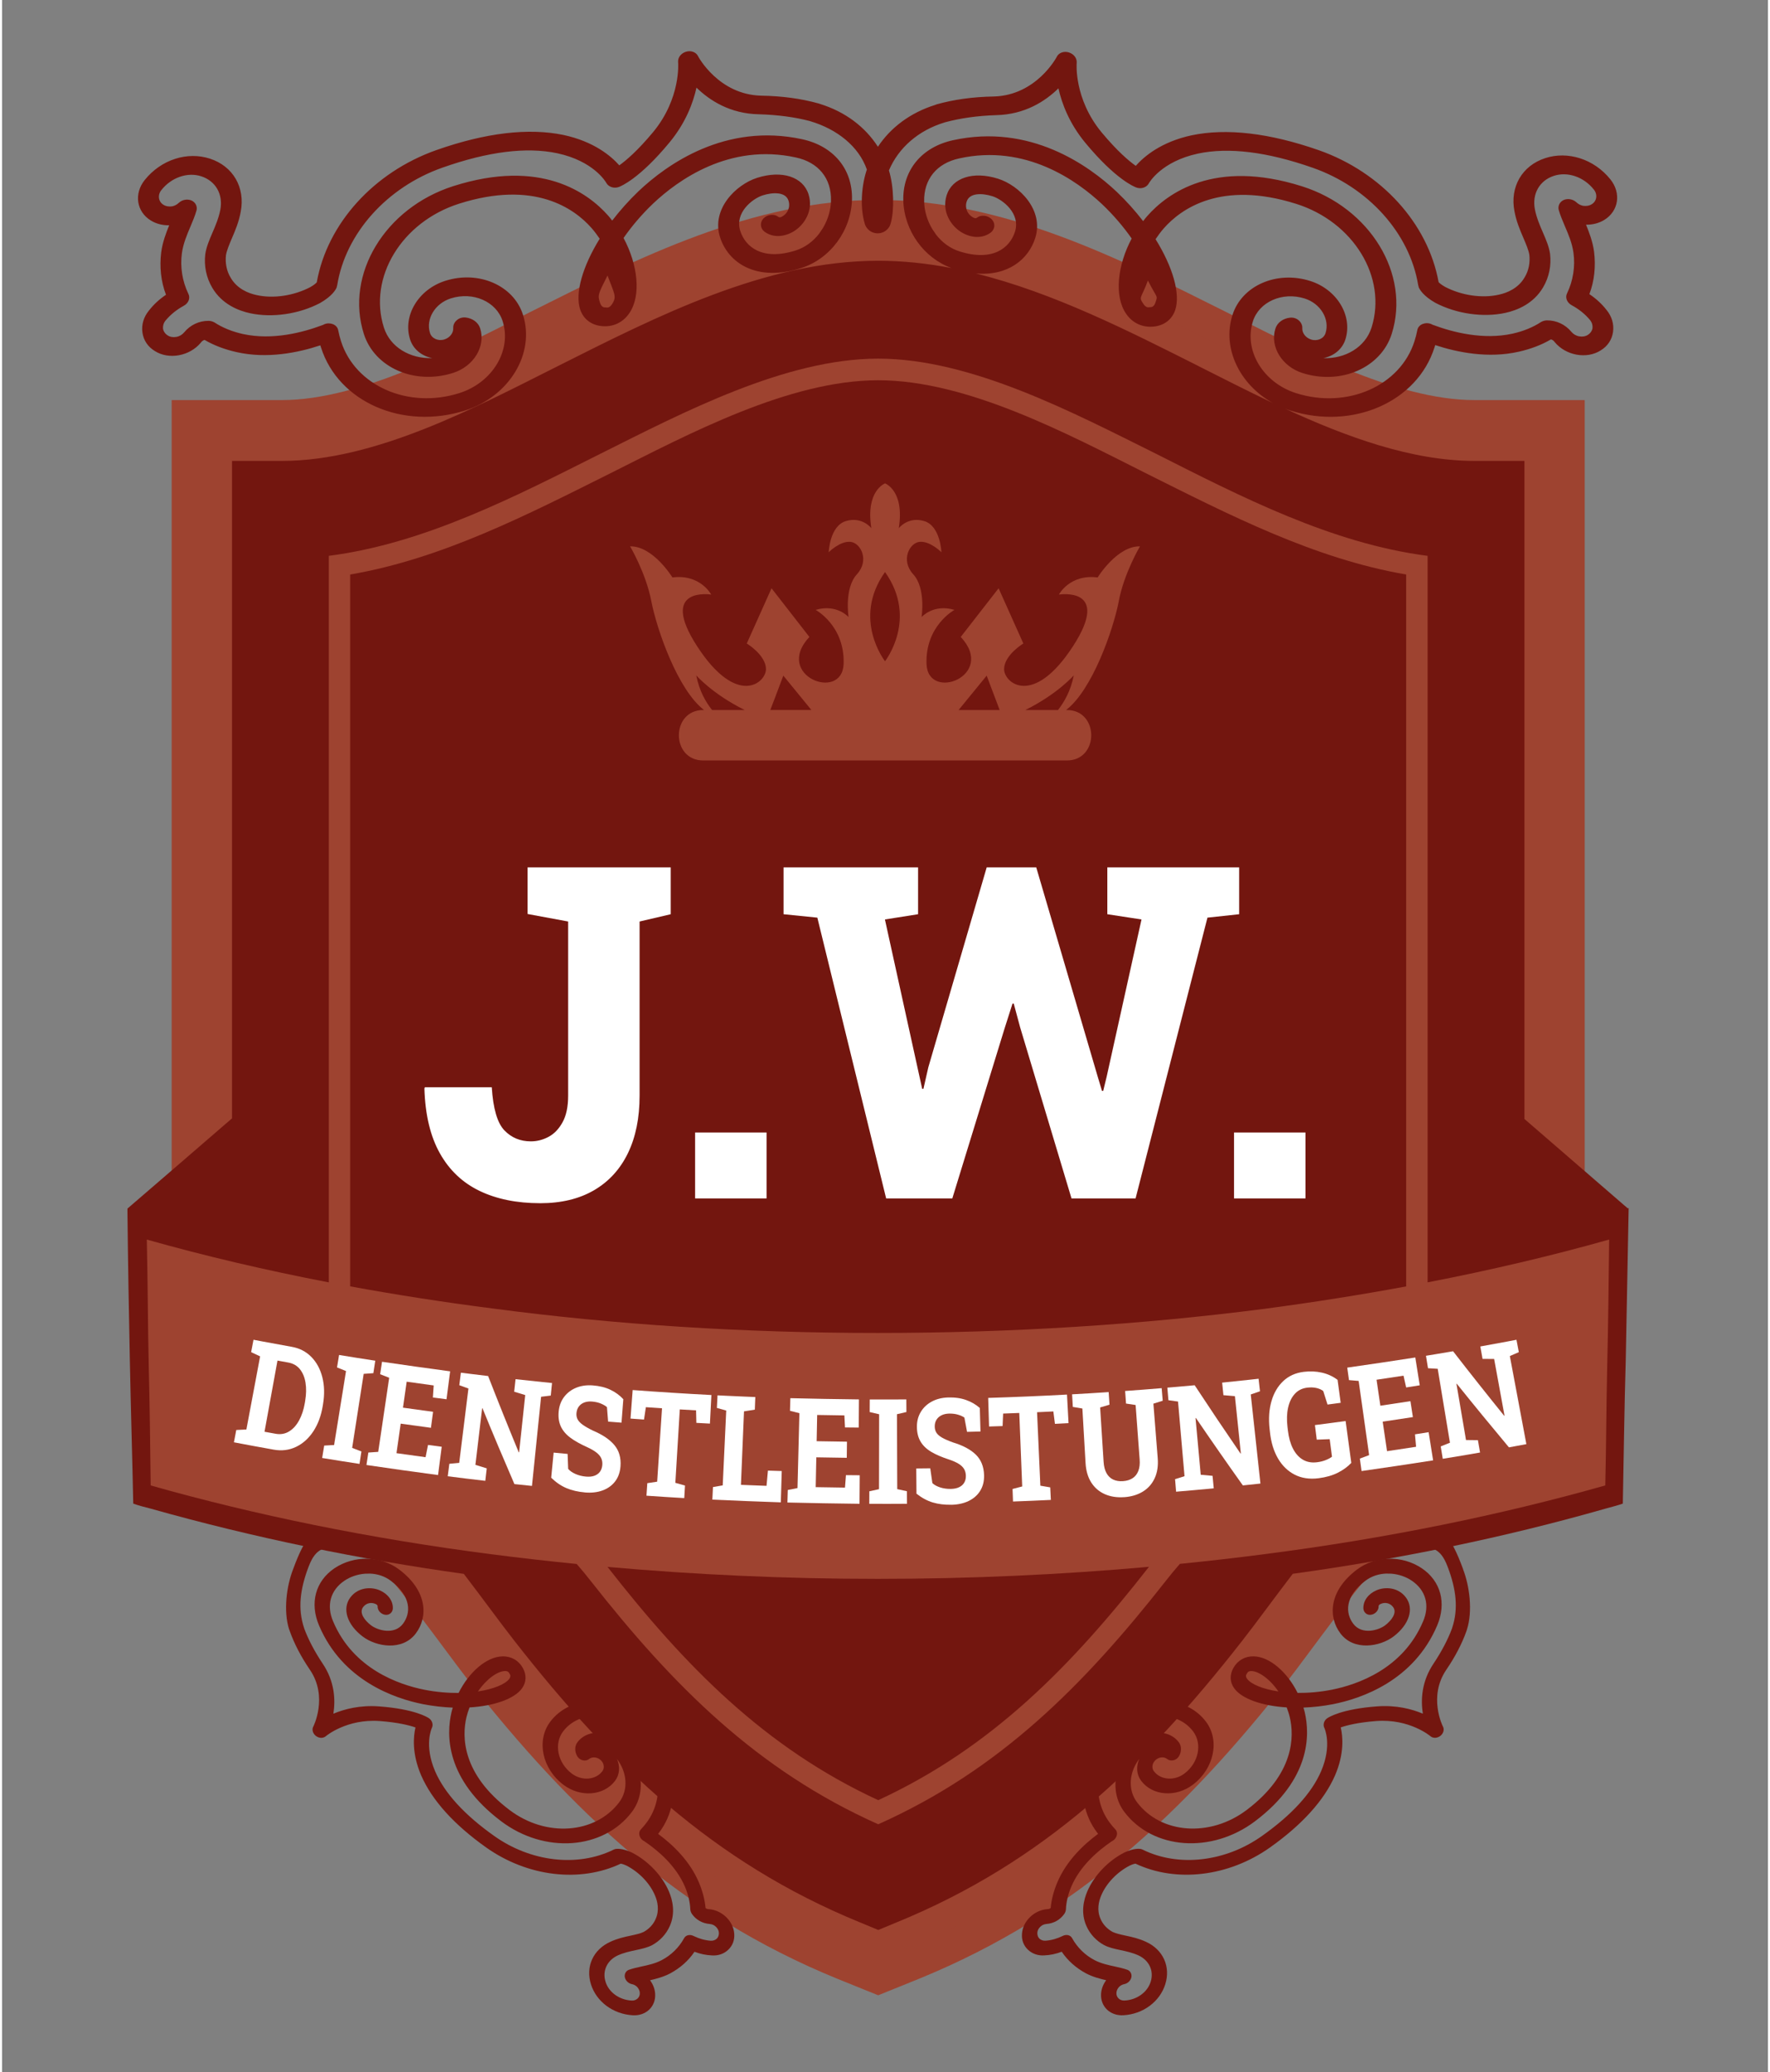 <?xml version="1.0" encoding="UTF-8"?>
<svg xmlns="http://www.w3.org/2000/svg" id="Ebene_3" data-name="Ebene 3" viewBox="0 0 847.18 993.5" width="100" height="117">
  <rect x="0" y="0" width="847.18" height="993.5" fill="#808080" stroke="none"/>
  <defs>
    <style>
      .cls-1 {
        fill: #fff;
      }

      .cls-2 {
        stroke: #9e4330;
        stroke-miterlimit: 10;
        stroke-width: 6px;
      }

      .cls-2, .cls-3, .cls-4 {
        fill: #9e4330;
      }

      .cls-2, .cls-4 {
        fill-rule: evenodd;
      }

      .cls-5 {
        fill: #73160f;
      }
    </style>
  </defs>
  <path class="cls-2" d="m420.32,98.86c59.3,0,113.46,27.35,165.29,53.29,34.32,17.21,81.71,42.68,120.7,42.68h49.96v518.83h-49.96c-3.74,0-7.24.47-10.74,1.89-25.21,9.43-63.5,65.79-80.54,87.72-49.49,62.96-101.09,112-176.03,142.66l-18.68,7.55-18.68-7.55c-74.94-30.65-126.54-79.7-176.03-142.66-17.04-21.93-55.33-78.28-80.54-87.72-3.5-1.41-7-1.89-10.74-1.89h-49.96V194.83h49.96c38.99,0,86.38-25.47,120.7-42.68,51.83-25.94,105.99-53.29,165.29-53.29h0Z"/>
  <path class="cls-4" d="m420.32,111.59c-56.73,0-109.96,26.88-159.69,51.88-36.65,18.16-84.75,43.86-126.3,43.86h-37.59v493.84h37.59c5.14,0,10.04.71,14.94,2.59,29.18,10.85,67,67.2,86.15,91.73,48.09,61.31,97.82,108.94,170.89,138.89l14.01,5.66,14.01-5.66c73.07-29.95,122.8-77.58,170.89-138.89,19.14-24.52,56.96-80.88,86.15-91.73,4.9-1.89,9.81-2.59,14.94-2.59h37.59V207.33h-37.59c-41.56,0-89.88-25.7-126.3-43.86-49.73-24.99-102.96-51.88-159.69-51.88h0Z"/>
  <path class="cls-5" d="m780.32,579.26c-.14.04-.27.08-.41.12-16.28-14.1-32.83-28.39-49.55-42.84V221h-24.05c-29.98,0-61.42-11.5-90.77-25.05.88.34,1.76.66,2.67.94,29.77,9.4,60.74-4.18,69-30.33l.34-1.09c10.81,3.56,25.56,6.48,40.11,3.17,5.66-1.28,10.85-3.22,15.42-5.91.68.19,1.3.59,1.79,1.3,2.64,3.19,6.42,5.27,10.48,6.02,4.15.75,8.26.07,11.55-2.01,3.37-2.03,5.46-5.2,5.96-8.91.53-3.69-.6-7.46-3.11-10.49-2.32-2.99-5.08-5.49-8.24-7.6,2.45-6.46,3.1-13.42,2.25-20.35-.65-4.86-2.36-9.29-3.86-12.95,3.14.05,6.21-.71,8.78-2.3,6.9-4.24,8.19-12.89,2.89-19.46-3.87-4.8-8.95-8.31-14.62-10.1-5.54-1.75-11.29-1.78-16.58-.07-11.21,3.62-17.05,13.9-14.81,25.45.88,4.88,2.69,9.11,4.29,12.81,1.33,3.13,2.47,5.81,2.85,8.05.43,3.71-.25,7.63-2.28,10.91-3.04,5.25-8.41,7.43-12.36,8.27-8.09,1.84-17.94.34-25.78-3.75-1.88-1.08-2.74-1.85-3.11-2.28-5.05-28.05-27.45-52.74-57.56-63.28-23.67-8.26-44.2-10.61-60.93-7.11-14.69,3.17-22.9,10.23-26.79,14.64-3.24-2.29-8.79-6.94-16.36-16.02-13.37-16.14-12.02-33.23-11.97-33.37.17-2.22-1.36-4.23-3.76-4.99-2.41-.76-4.91.19-5.82,2.12-.06.19-9.8,18.49-30.25,19.01-10.05.17-19.29,1.49-27.34,3.76-.33.1-.62.22-.84.31-11.77,3.71-21.23,10.77-27.36,20.03-6.1-9.51-15.63-16.74-27.64-20.49-.28-.1-.67-.22-1-.32-8.06-2.24-17.31-3.54-27.35-3.69-20.45-.47-30.24-18.75-30.3-18.94-.92-1.93-3.42-2.87-5.83-2.11-2.39.76-3.92,2.78-3.74,5,.05.14,1.44,17.22-11.89,33.4-7.55,9.09-13.09,13.75-16.32,16.06-3.9-4.41-12.13-11.44-26.83-14.58-16.73-3.46-37.26-1.06-60.91,7.26-30.09,10.61-52.43,35.35-57.4,63.42-.37.43-1.23,1.21-3.1,2.29-7.83,4.11-17.68,5.63-25.77,3.81-3.95-.84-9.33-3-12.38-8.24-2.04-3.28-2.72-7.19-2.31-10.9.38-2.24,1.51-4.93,2.83-8.06,1.6-3.7,3.4-7.94,4.26-12.82,2.21-11.56-3.66-21.83-14.87-25.42-5.3-1.7-11.04-1.66-16.58.11-5.67,1.81-10.74,5.34-14.6,10.14-5.28,6.58-3.98,15.23,2.94,19.45,2.57,1.58,5.64,2.34,8.78,2.28-1.49,3.67-3.19,8.1-3.83,12.96-.84,6.93-.17,13.89,2.3,20.35-3.15,2.12-5.9,4.63-8.22,7.62-2.5,3.03-3.62,6.81-3.08,10.49.51,3.71,2.61,6.87,5.99,8.9,3.3,2.08,7.41,2.74,11.56,1.98,4.06-.76,7.84-2.85,10.47-6.04.49-.71,1.11-1.12,1.79-1.3,4.58,2.68,9.77,4.6,15.43,5.87,14.56,3.27,29.3.31,40.1-3.27l.35,1.09c8.32,26.13,39.33,39.63,69.07,30.16,21.24-6.77,33.71-27.32,27.79-45.92-4.49-14.09-21.24-21.37-37.3-16.25-12.91,4.11-20.46,16.76-16.85,28.08,1.5,4.7,5.56,7.96,10.6,8.96-10.54.4-20.16-5.21-23.16-14.63-7.64-24,8.51-50.62,35.99-59.38,36.16-11.52,55.38,2.29,63.61,11.63,1.47,1.67,2.73,3.4,3.92,5.14-8.15,13.19-12,26.19-9.32,34.05,1.58,4.53,5.24,7.29,10.19,7.84,5.48.58,10.36-1.71,13.39-6.25,5.68-8.34,4.12-23.08-2.81-35.99,3.78-5.45,8.58-11.17,14.16-16.49,11.9-11.24,36.63-29.14,68.53-22.11,10.78,2.3,17.06,9.99,16.83,20.66-.06,4.29-1.39,8.98-3.85,13.14l-1.87,2.76c-2.79,3.6-6.56,6.53-11.23,8.02-15.81,5.03-24.09-1.54-26.6-9.42-2.75-8.64,5.82-15.41,10.77-16.99,4.84-1.54,11.01-1.79,12.39,2.53,1.06,3.33-.64,6.16-2.72,7.4-.52.36-1.51.87-2.12.38-1.93-1.52-5.19-1.28-7.14.73-1.83,1.85-1.61,4.68.32,6.25,3.83,2.98,9.34,2.9,14.2-.06,5.12-3.11,9.53-10.05,7.07-17.76-2.67-8.39-12.78-11.67-24.67-7.88-10.18,3.24-22.07,15.02-17.78,28.48,3.92,12.3,17.49,21.61,38.97,14.77,13.93-4.44,23.92-17.95,24.33-32.93.31-14.55-8.88-25.57-23.89-28.83-36.92-8.02-65.06,12.16-78.58,24.99-4.62,4.42-8.81,9.14-12.57,14.02-.54-.77-1.26-1.58-1.93-2.38-9.75-11.01-32.34-27.51-74.29-14.15-32.74,10.43-52.03,42.26-42.92,70.88,5.16,16.19,24.34,24.57,42.8,18.69,9.9-3.15,15.75-12.73,13-21.37-.92-2.9-3.71-4.86-7.06-5.22-1.57-.14-3.08.34-4.16,1.33-1.17.99-1.77,2.39-1.7,3.7.15,2.35-1.59,4.66-4.2,5.49-2.97.95-6.1-.41-6.94-3.05-2.13-6.68,2.36-14.19,9.96-16.61,10.71-3.41,21.9,1.52,24.89,10.93,4.43,13.91-4.83,29.4-20.73,34.46-24.41,7.78-49.97-3.36-56.81-24.85-.54-1.68-1-3.45-1.36-5.28-.22-1.25-1.11-2.34-2.49-2.89-1.3-.52-2.83-.55-4.21.04-.28.18-.54.29-.81.38-9.72,3.65-24.1,7.33-38.08,4.31-5.16-1.13-9.89-3.03-13.77-5.58-.89-.48-1.76-.73-2.78-.76-4.63-.04-8.84,2-11.76,5.53-.95,1.12-2.21,1.9-3.75,2.17-1.54.28-3,.04-4.13-.7-1.21-.76-2.05-1.95-2.25-3.24-.13-1.31.22-2.66,1.16-3.85,2.41-2.9,5.33-5.24,8.67-7.07,2.36-1.2,3.42-3.76,2.29-5.86-2.86-5.94-3.98-12.83-3.07-19.42.61-4.57,2.46-8.91,4.07-12.69,1.15-2.72,2.24-5.3,2.95-7.85.47-1.89-.5-3.89-2.46-4.74-1.95-.82-4.39-.38-6.01,1.11-.87.83-1.89,1.4-3.15,1.7-1.49.23-3.04.03-4.24-.73-2.43-1.46-2.92-4.63-1.06-6.99,4.79-6.15,12.66-8.83,19.21-6.66,6.87,2.21,10.55,8.64,9.12,16.05-.77,3.93-2.3,7.59-3.8,11.03-1.53,3.55-2.94,6.88-3.42,10.3-.66,5.52.48,11.21,3.37,16.07,4.65,7.86,12.48,10.98,18.21,12.21,10.53,2.26,23.34.42,33.46-4.89,5.78-3.3,7.55-6.36,8.02-7.56.02-.29.14-.67.23-.96,4-24.91,23.86-47.09,50.62-56.46,21.73-7.65,40.16-9.98,54.92-6.86,17.53,3.74,23.35,13.8,23.56,14.21,1.09,1.98,3.72,2.84,6.08,1.95.92-.36,9.83-3.88,24.31-21.42,7.66-9.28,11.23-18.78,12.88-26.19,6.26,6.08,16.06,12.53,30.02,12.77,8.95.26,17.21,1.36,24.38,3.25.05.05.32.09.42.14,12.54,3.77,23.01,11.91,26.92,23.11-.08.23-.17.46-.24.69-2.57,8.15-2.95,18.12-.78,25.21.03.12.07.25.11.37.04.12.07.25.11.37.04.11.1.23.18.34,1.04,2.13,3.25,3.6,5.81,3.6,2.69,0,4.99-1.62,5.96-3.92,0,0,0,0,0,0,0,0,0-.02,0-.02.13-.32.23-.64.31-.98,1.72-5.97,1.57-17.3-.88-25.25,4.62-10.92,14.22-19.21,26.68-22.99.11-.04.27-.09.43-.13,7.16-1.91,15.27-3.08,24.22-3.37,13.96-.28,23.74-6.75,29.99-12.85,1.66,7.41,5.26,16.9,12.94,26.16,14.52,17.51,23.44,21.01,24.36,21.36,2.36.89,4.99.02,6.07-1.97.21-.4,6-10.48,23.52-14.26,14.75-3.15,33.18-.87,54.94,6.73,26.78,9.31,46.7,31.44,50.76,56.34.09.29.21.67.24.96.47,1.19,2.25,4.25,8.04,7.54,10.14,5.28,22.95,7.09,33.47,4.81,5.72-1.24,13.55-4.38,18.18-12.26,2.88-4.87,4-10.55,3.33-16.07-.49-3.42-1.91-6.75-3.45-10.29-1.5-3.44-3.05-7.1-3.82-11.02-1.45-7.4,2.22-13.85,9.08-16.07,6.55-2.19,14.43.48,19.23,6.61,1.87,2.36,1.39,5.52-1.04,6.99-1.2.77-2.75.98-4.24.74-1.26-.29-2.29-.86-3.15-1.69-1.63-1.49-4.07-1.92-6.02-1.1-1.95.86-2.92,2.86-2.44,4.75.72,2.55,1.81,5.12,2.97,7.84,1.62,3.77,3.49,8.11,4.1,12.68.93,6.58-.17,13.48-3.02,19.42-1.13,2.1-.05,4.66,2.31,5.86,3.35,1.82,6.28,4.15,8.69,7.05.94,1.19,1.3,2.53,1.17,3.84-.19,1.29-1.02,2.49-2.24,3.25-1.13.74-2.59.98-4.13.71-1.54-.26-2.81-1.04-3.76-2.16-2.93-3.52-7.15-5.55-11.77-5.5-1.03.04-1.9.28-2.78.77-3.88,2.56-8.6,4.47-13.76,5.61-13.98,3.05-28.37-.59-38.09-4.22-.27-.09-.53-.2-.81-.38-1.38-.59-2.92-.55-4.21-.03-1.39.55-2.27,1.65-2.49,2.89-.35,1.83-.82,3.6-1.35,5.28-6.79,21.51-32.32,32.71-56.75,25-15.91-5.02-25.21-20.49-20.81-34.41,2.97-9.41,14.15-14.37,24.87-10.99,7.61,2.4,12.11,9.9,10,16.59-.84,2.65-3.96,4.01-6.93,3.07-2.62-.83-4.36-3.13-4.22-5.48.07-1.31-.54-2.7-1.7-3.69-1.08-.99-2.59-1.46-4.16-1.31-3.35.36-6.13,2.33-7.04,5.23-2.73,8.65,3.14,18.21,13.05,21.34,18.47,5.83,37.63-2.6,42.75-18.8,9.04-28.64-10.32-60.42-43.09-70.77-41.98-13.26-64.53,3.3-74.25,14.33-.66.8-1.38,1.61-1.92,2.38-3.77-4.87-7.97-9.58-12.6-13.99-13.55-12.8-41.74-32.91-78.64-24.8-15,3.3-24.16,14.35-23.82,28.89.43,14.52,9.88,27.61,23.16,32.41-11.6-2.23-23.33-3.51-35.16-3.51-54.16,0-106.22,26.65-153.62,50.46-39.45,19.81-87.55,45.51-132.37,45.51h-24.05v315.23c-16.83,14.54-33.46,28.92-49.96,43.09l-.21.17c0,.51,0,1.08,0,1.68.24,24.32.69,47.97,1.15,71.17.47,23.34,1.17,46.22,1.63,68.62,2.57.94,5.37,1.65,8.17,2.36,49.97,14.08,100.46,24.37,150.43,31.34,9.18,11.99,17.49,23.47,24.43,32.33,46.46,59.42,95.02,105.87,165.29,134.64l9.1,3.77,9.1-3.77c70.27-28.77,118.83-75.22,165.29-134.64,6.95-8.87,15.27-20.37,24.46-32.37,49.99-6.92,100.33-17.05,150.17-31.29,2.57-.71,5.37-1.41,8.17-2.36.47-22.4.7-45.27,1.4-68.62.46-23.65.93-47.76,1.39-72.56,0-.02,0-.04.01-.06,0,0,0,0,0,0,0-.16,0-.31,0-.46ZM290.46,132.09c3.38,9.09,4.64,10.12,2.04,13.96-.53.72-1.06,1.17-1.63,1.35-.41.13-.87.07-1.39,0-.93.06-1.89-.28-2.55-2.04-1.28-3.89-1.04-4.17,3.54-13.27Zm259.26,2.42c4.6,9.09,4.83,6.82,3.55,10.72-.65,1.76-1.61,2.1-2.54,2.04-.52.08-.98.14-1.39.01-.58-.18-1.11-.63-1.64-1.35-2.61-3.84-1.34-2.33,2.02-11.42Zm24.22,40.99c-33.55-16.86-69.45-35.13-106.78-44.37,15.46,1.32,25.29-6.82,28.51-17,4.25-13.47-7.66-25.22-17.85-28.44-11.91-3.76-22-.46-24.66,7.94-2.44,7.72,1.99,14.65,7.11,17.74,4.88,2.95,10.38,3.02,14.2.02,1.92-1.58,2.14-4.41.3-6.25-1.96-2.01-5.21-2.24-7.14-.71-.61.48-1.6-.02-2.12-.38-2.08-1.23-3.79-4.06-2.74-7.39,1.36-4.32,7.54-4.09,12.38-2.56,4.96,1.57,13.54,8.32,10.81,16.96-2.49,7.89-10.76,14.48-26.58,9.49-4.68-1.48-8.45-4.4-11.25-7.99l-1.87-2.76c-2.48-4.15-3.82-8.84-3.89-13.13-.25-10.67,6.01-18.37,16.78-20.7,31.88-7.11,56.65,10.72,68.58,21.94,5.59,5.3,10.41,11.02,14.2,16.46-6.9,12.93-8.42,27.67-2.72,36,3.04,4.53,7.93,6.81,13.41,6.21,4.95-.56,8.6-3.33,10.17-7.86,2.66-7.87-1.22-20.86-9.4-34.03,1.18-1.74,2.44-3.48,3.9-5.15,8.21-9.35,27.4-23.21,63.58-11.79,27.51,8.68,43.72,35.27,36.14,59.29-2.98,9.42-12.58,15.06-23.13,14.69,5.04-1.01,9.09-4.28,10.58-8.98,3.58-11.33-4-23.96-16.92-28.04-16.07-5.07-32.8,2.24-37.26,16.35-5.03,15.94,3.43,33.27,19.31,42.14-12.42-5.89-24.41-12.03-35.69-17.7Z"/>
  <path class="cls-4" d="m683.9,614.88v-348.36c-45.99-5.89-89.88-28.53-130.5-49.05-39.45-19.57-88.48-45.51-133.07-45.51s-93.85,25.94-133.07,45.51c-40.86,20.51-84.51,43.15-130.5,49.05v348.37c-30.36-5.84-59.57-12.69-87.31-20.53.47,20.51.47,40.56.93,60.6.47,19.34.7,38.44.93,57.3,49.96,14.15,105.06,25.47,163.66,33.01,13.36,1.73,26.95,3.27,40.71,4.64,2.26,2.58,4.49,5.26,6.69,8.09,39.45,50.22,79.84,90.78,137.97,116.72,58.13-25.94,98.52-66.5,137.98-116.72,2.21-2.84,4.46-5.54,6.73-8.14,13.58-1.36,26.99-2.89,40.2-4.6,58.83-7.55,113.93-18.86,163.89-33.01.47-18.86.47-37.96.93-57.3.47-19.81.7-40.09.93-60.6-27.67,7.82-56.81,14.66-87.08,20.53ZM167.02,275.47c44.12-7.55,85.21-28.77,124.9-48.57,37.59-18.86,85.68-44.57,128.4-44.57s90.82,25.7,128.4,44.57c39.69,19.81,80.78,41.03,124.9,48.57v341.35c-22.18,4.1-44.93,7.7-68.17,10.77-58.6,7.55-120.93,11.55-185.37,11.55s-126.54-4.01-185.13-11.79c-23.16-2.97-45.83-6.5-67.94-10.55v-341.34Zm383.11,475.92c-36.89,47.16-75.17,86.54-129.8,111.77-54.63-25.23-92.92-64.61-129.8-111.77-.02-.03-.04-.05-.07-.08,41.81,3.72,85.22,5.74,129.64,5.74s88.24-2.03,130.14-5.78c-.03.04-.07.08-.1.13Z"/>
  <g>
    <path class="cls-1" d="m111.24,691.57c.45-2.36.68-3.55,1.13-5.91,1.94-.09,2.91-.14,4.85-.24,2.2-11.69,4.39-23.38,6.59-35.07-1.73-.8-2.59-1.2-4.31-2.01.45-2.38.68-3.57,1.13-5.94,1.8.34,2.71.52,4.51.85,5.54,1.04,8.32,1.55,13.87,2.54,3.74.67,6.86,2.28,9.37,4.84,2.51,2.56,4.27,5.8,5.27,9.72,1,3.92,1.12,8.24.33,12.97-.06.37-.09.55-.15.92-.78,4.68-2.28,8.71-4.51,12.09s-5,5.86-8.28,7.43c-3.28,1.57-6.86,2.02-10.72,1.33-7.63-1.36-11.45-2.07-19.07-3.52Zm14.69-5.06c2.11.39,3.17.58,5.29.96,2.38.43,4.53.07,6.43-1.08,1.9-1.14,3.51-2.89,4.81-5.25,1.31-2.36,2.23-5.14,2.78-8.35.07-.38.1-.57.16-.95.56-3.25.62-6.2.19-8.84-.43-2.64-1.34-4.81-2.71-6.51-1.38-1.69-3.23-2.75-5.56-3.17-2.07-.37-3.11-.56-5.18-.94-2.07,11.37-4.15,22.75-6.22,34.12Z"/>
    <path class="cls-1" d="m153.57,699.08c.39-2.37.58-3.56.97-5.94,1.9-.11,2.85-.16,4.76-.27,1.91-11.82,3.81-23.64,5.72-35.46-1.73-.7-2.6-1.05-4.32-1.75.39-2.39.59-3.58.98-5.97,6.94,1.14,10.42,1.69,17.37,2.75-.37,2.39-.55,3.59-.91,5.98-1.86.13-2.79.2-4.65.33-1.84,11.83-3.69,23.66-5.53,35.49,1.77.69,2.66,1.04,4.44,1.73-.36,2.38-.55,3.57-.91,5.95-7.17-1.1-10.75-1.66-17.91-2.84Z"/>
    <path class="cls-1" d="m174.82,702.43c.36-2.38.54-3.57.9-5.95,1.9-.13,2.85-.2,4.75-.33,1.75-11.84,3.51-23.69,5.26-35.53-1.74-.67-2.61-1.01-4.34-1.69.36-2.39.54-3.59.9-5.98,10.89,1.6,21.77,3.13,32.68,4.59-.7,5.36-1.05,8.04-1.74,13.4-2.62-.34-3.92-.51-6.54-.86.16-2.31.23-3.46.39-5.77-5.19-.7-7.78-1.06-12.96-1.8-.71,4.98-1.07,7.47-1.78,12.45,5.77.82,8.66,1.22,14.44,1.99-.41,3.07-.61,4.6-1.02,7.67-5.81-.78-8.71-1.18-14.51-2-.81,5.66-1.21,8.49-2.02,14.16,5.58.8,8.37,1.18,13.95,1.93.47-2.35.71-3.53,1.18-5.88,2.63.35,3.94.52,6.57.87-.7,5.43-1.06,8.14-1.76,13.57-11.46-1.53-22.9-3.13-34.34-4.82Z"/>
    <path class="cls-1" d="m213.82,707.84c.3-2.39.45-3.58.76-5.97,1.9-.18,2.84-.26,4.74-.44,1.47-11.88,2.95-23.77,4.42-35.65-1.75-.63-2.63-.95-4.38-1.59.3-2.4.46-3.6.76-6,1.8.23,2.69.34,4.49.56,3.43.43,5.14.63,8.58,1.04,4.77,12.25,9.67,24.45,14.69,36.59.07,0,.11,0,.18-.01,1.17-10.98,1.76-16.47,2.93-27.45-2.12-.64-3.18-.96-5.3-1.61.27-2.41.4-3.61.66-6.01,5.18.57,7.78.85,12.97,1.38,1.81.18,2.72.28,4.53.46-.24,2.41-.36,3.61-.6,6.02-1.86.23-2.79.34-4.65.57-1.46,14.25-2.91,28.5-4.37,42.75-3.37-.34-5.06-.52-8.43-.88-5.22-12.06-10.33-24.16-15.3-36.33-.07,0-.11,0-.18.01-1.29,10.84-1.94,16.26-3.23,27.1,2.18.67,3.27,1.01,5.44,1.68-.28,2.39-.42,3.59-.69,5.98-7.21-.83-10.81-1.27-18.01-2.19Z"/>
    <path class="cls-1" d="m279.48,715.58c-3.22-.28-6.11-.95-8.66-2.02-2.56-1.06-5.02-2.73-7.37-5.01.47-4.82.7-7.23,1.17-12.04,2.68.26,4.02.39,6.7.63.1,2.87.16,4.3.27,7.17.81.95,1.98,1.76,3.5,2.44,1.52.68,3.21,1.1,5.06,1.26,1.57.14,2.92,0,4.05-.41,1.13-.41,2.01-1.06,2.65-1.93.64-.88,1.01-1.95,1.12-3.2.1-1.19-.07-2.26-.5-3.23-.43-.97-1.19-1.88-2.28-2.74-1.09-.86-2.6-1.75-4.5-2.61-3.27-1.48-6.01-2.99-8.12-4.58-2.1-1.59-3.62-3.4-4.54-5.43-.92-2.03-1.25-4.41-.99-7.12.26-2.69,1.13-5.01,2.6-6.95,1.47-1.94,3.38-3.4,5.74-4.38,2.36-.98,5.01-1.36,7.95-1.15,3.25.24,6.1.94,8.53,2.1,2.43,1.16,4.49,2.67,6.19,4.53-.35,4.5-.52,6.74-.87,11.24-2.57-.2-3.86-.3-6.43-.51-.22-2.78-.33-4.17-.55-6.94-.7-.61-1.65-1.17-2.87-1.69-1.22-.52-2.63-.84-4.22-.98-1.36-.12-2.58.02-3.67.4-1.08.39-1.97,1.01-2.65,1.87-.69.86-1.09,1.94-1.21,3.24-.1,1.12.07,2.12.53,3,.45.88,1.27,1.75,2.44,2.6,1.18.85,2.83,1.8,4.95,2.83,4.6,1.94,8.02,4.25,10.28,6.95,2.25,2.71,3.23,6.1,2.92,10.19-.22,2.83-1.07,5.23-2.57,7.2-1.5,1.96-3.5,3.41-6,4.33-2.51.92-5.38,1.25-8.62.96Z"/>
    <path class="cls-1" d="m309.15,717.16c.17-2.4.25-3.6.41-6,1.89-.28,2.84-.43,4.73-.71.77-11.73,1.55-23.46,2.32-35.19-3.1-.2-4.65-.31-7.74-.53-.36,2.37-.53,3.56-.89,5.93-2.59-.18-3.89-.28-6.48-.47.41-5.47.62-8.21,1.03-13.68,12.58.94,25.18,1.74,37.78,2.39-.28,5.48-.42,8.22-.71,13.7-2.61-.13-3.91-.2-6.51-.35-.06-2.4-.08-3.6-.14-6-3.12-.17-4.68-.27-7.8-.45-.71,11.73-1.42,23.47-2.14,35.2,1.85.53,2.78.79,4.63,1.31-.14,2.4-.21,3.6-.35,6.01-7.26-.42-10.89-.65-18.14-1.15Z"/>
    <path class="cls-1" d="m340.76,719.04c.12-2.4.18-3.6.3-6.01,1.87-.32,2.81-.48,4.68-.81.56-11.96,1.12-23.92,1.68-35.88-1.79-.5-2.69-.75-4.48-1.25.12-2.42.18-3.63.3-6.04,1.8.09,2.71.13,4.51.22,3.4.16,5.1.23,8.5.38,2.05.09,3.07.13,5.12.21-.09,2.42-.14,3.63-.23,6.05-2.07.33-3.11.5-5.19.82-.49,11.75-.98,23.49-1.47,35.24,4.91.2,7.37.3,12.28.47.27-2.92.4-4.38.67-7.3,2.65.09,3.98.13,6.63.21-.18,6.01-.27,9.01-.45,15.01-10.96-.37-21.91-.8-32.87-1.31Z"/>
    <path class="cls-1" d="m376.78,720.44c.07-2.41.1-3.61.17-6.01,1.87-.36,2.8-.54,4.66-.91.3-11.97.61-23.94.91-35.91-1.8-.46-2.7-.69-4.51-1.15.07-2.42.1-3.63.17-6.05,10.97.27,21.94.47,32.91.59-.04,5.4-.06,8.11-.1,13.51-2.63-.02-3.95-.03-6.58-.06-.13-2.31-.19-3.47-.31-5.78-5.22-.06-7.83-.1-13.05-.21-.1,5.03-.15,7.55-.25,12.58,5.82.12,8.72.16,14.54.23-.03,3.09-.05,4.64-.09,7.73-5.84-.07-8.77-.11-14.61-.23-.11,5.72-.17,8.58-.29,14.3,5.62.11,8.43.16,14.05.22.18-2.39.27-3.59.46-5.98,2.64.03,3.97.04,6.61.06-.04,5.47-.06,8.21-.1,13.68-11.54-.13-23.06-.33-34.59-.61Z"/>
    <path class="cls-1" d="m416.05,721.08c.01-2.41.02-3.61.03-6.02,1.86-.4,2.79-.61,4.64-1.02.02-11.97.04-23.95.06-35.92-1.81-.42-2.72-.62-4.53-1.05.01-2.42.02-3.63.03-6.05,7.01.03,10.52.03,17.54-.02.02,2.42.02,3.63.04,6.05-1.81.42-2.72.63-4.53,1.05.04,11.97.08,23.95.13,35.92,1.86.41,2.78.61,4.64,1.01.02,2.41.02,3.61.04,6.02-7.23.05-10.85.05-18.08.02Z"/>
    <path class="cls-1" d="m455.35,721.51c-3.22.06-6.17-.3-8.82-1.09-2.65-.79-5.27-2.19-7.84-4.21-.04-4.84-.07-7.26-.11-12.1,2.69-.02,4.03-.04,6.72-.07.41,2.84.61,4.26,1.02,7.1.91.86,2.15,1.55,3.73,2.06,1.58.51,3.3.75,5.16.72,1.57-.03,2.9-.31,3.98-.84,1.08-.53,1.89-1.26,2.43-2.2.55-.94.8-2.04.77-3.3-.03-1.19-.31-2.25-.83-3.16-.53-.92-1.38-1.74-2.55-2.49-1.17-.74-2.77-1.47-4.75-2.12-3.41-1.12-6.29-2.34-8.55-3.7-2.26-1.36-3.95-3-5.08-4.92-1.13-1.92-1.71-4.25-1.73-6.98-.03-2.7.59-5.1,1.85-7.19,1.25-2.09,3-3.74,5.24-4.96,2.24-1.22,4.83-1.88,7.78-1.98,3.26-.11,6.16.29,8.69,1.19,2.54.9,4.75,2.18,6.62,3.85.13,4.51.19,6.76.32,11.27-2.58.07-3.86.11-6.44.17-.51-2.74-.77-4.11-1.28-6.85-.76-.53-1.77-.99-3.03-1.38-1.27-.38-2.7-.56-4.3-.53-1.37.03-2.57.29-3.6.79-1.04.5-1.85,1.21-2.44,2.14-.59.93-.88,2.04-.86,3.35.02,1.12.3,2.1.84,2.93.54.83,1.44,1.61,2.7,2.33,1.26.72,3,1.49,5.22,2.29,4.77,1.44,8.42,3.38,10.94,5.83,2.52,2.46,3.85,5.73,3.97,9.83.08,2.84-.51,5.32-1.79,7.43-1.28,2.11-3.12,3.76-5.51,4.94-2.39,1.18-5.22,1.81-8.46,1.87Z"/>
    <path class="cls-1" d="m485,719.96c-.09-2.4-.13-3.61-.22-6.01,1.85-.48,2.78-.72,4.63-1.21-.47-11.75-.93-23.49-1.4-35.24-3.1.12-4.65.18-7.75.29-.1,2.4-.16,3.6-.26,5.99-2.6.09-3.89.13-6.49.21-.17-5.48-.25-8.23-.42-13.71,12.61-.39,25.22-.92,37.81-1.6.3,5.48.44,8.22.74,13.7-2.61.14-3.91.21-6.52.34-.31-2.38-.46-3.57-.77-5.95-3.12.16-4.68.23-7.81.37.53,11.74,1.06,23.49,1.58,35.23,1.9.33,2.84.49,4.74.81.11,2.4.17,3.61.29,6.01-7.26.35-10.89.5-18.16.77Z"/>
    <path class="cls-1" d="m538.27,717.87c-3.46.24-6.55-.25-9.26-1.45-2.71-1.21-4.88-3.07-6.48-5.59-1.61-2.52-2.52-5.65-2.73-9.38-.61-10.43-.91-15.65-1.52-26.08-1.84-.31-2.75-.46-4.59-.77-.13-2.42-.2-3.62-.34-6.04,7.02-.39,10.53-.6,17.54-1.07.16,2.41.24,3.62.4,6.04-1.79.53-2.69.8-4.49,1.33.66,10.43,1,15.64,1.66,26.07.14,2.2.6,4,1.39,5.42.79,1.42,1.85,2.45,3.19,3.08,1.34.63,2.91.89,4.7.77,1.83-.13,3.37-.6,4.62-1.41,1.25-.81,2.17-1.98,2.76-3.49.59-1.51.8-3.37.63-5.56-.77-10.42-1.16-15.63-1.93-26.05-1.84-.28-2.76-.42-4.6-.7-.17-2.41-.26-3.62-.43-6.03,7.01-.5,10.52-.77,17.53-1.35.2,2.41.3,3.62.5,6.03-1.79.56-2.68.84-4.47,1.4.83,10.42,1.24,15.63,2.07,26.04.3,3.72-.18,6.95-1.44,9.68-1.26,2.73-3.15,4.88-5.67,6.43s-5.54,2.46-9.04,2.7Z"/>
    <path class="cls-1" d="m563.24,715.23c-.2-2.4-.3-3.6-.5-5.99,1.82-.57,2.72-.85,4.54-1.42-1.04-11.93-2.07-23.86-3.11-35.79-1.84-.25-2.77-.38-4.61-.64-.2-2.41-.3-3.62-.51-6.03,1.8-.15,2.7-.23,4.5-.38,3.44-.3,5.16-.45,8.6-.77,7.22,10.98,14.55,21.89,21.99,32.73.07-.02.1-.03.17-.05-1.14-10.98-1.71-16.47-2.85-27.45-2.21-.19-3.32-.28-5.52-.47-.24-2.41-.36-3.61-.61-6.02,5.19-.52,7.78-.79,12.97-1.36,1.81-.2,2.71-.3,4.52-.5.27,2.4.4,3.61.67,6.01-1.77.61-2.66.92-4.43,1.53,1.55,14.24,3.1,28.48,4.64,42.72-3.37.37-5.06.55-8.43.89-7.62-10.7-15.13-21.48-22.53-32.34-.07.02-.1.03-.17.05,1,10.87,1.49,16.31,2.49,27.18,2.27.21,3.4.31,5.67.51.23,2.4.34,3.59.57,5.99-7.22.69-10.83,1.01-18.06,1.62Z"/>
    <path class="cls-1" d="m631.55,708.8c-4.32.54-8.13-.03-11.42-1.72-3.29-1.69-5.95-4.26-7.98-7.72-2.03-3.46-3.31-7.59-3.85-12.4-.08-.68-.12-1.02-.19-1.71-.56-4.96-.26-9.42.88-13.39,1.14-3.96,3.03-7.17,5.65-9.64,2.62-2.47,5.88-3.94,9.8-4.43,3.03-.38,5.94-.26,8.73.37,2.79.63,5.31,1.79,7.54,3.47.59,4.4.89,6.6,1.49,11-2.52.34-3.79.51-6.31.84-.83-2.6-1.24-3.89-2.06-6.49-.86-.67-1.96-1.16-3.3-1.46-1.34-.3-2.83-.35-4.48-.14-2.37.3-4.32,1.28-5.85,2.96-1.54,1.68-2.61,3.87-3.22,6.59-.61,2.72-.71,5.8-.3,9.26.08.71.13,1.07.21,1.78.4,3.37,1.2,6.24,2.42,8.63,1.22,2.38,2.8,4.15,4.75,5.3,1.95,1.15,4.22,1.56,6.82,1.23,1.53-.19,2.91-.54,4.14-1.03,1.24-.49,2.24-1.03,3.01-1.62-.44-3.37-.66-5.05-1.1-8.42-2.49.1-3.73.15-6.21.24-.35-2.8-.53-4.19-.88-6.99,5.89-.75,8.84-1.13,14.73-1.93,1.09,8.02,1.63,12.04,2.72,20.06-1.71,1.83-3.86,3.4-6.45,4.71-2.59,1.31-5.68,2.2-9.26,2.65Z"/>
    <path class="cls-1" d="m652.22,705.34c-.33-2.38-.5-3.58-.83-5.96,1.79-.66,2.68-1,4.46-1.67-1.68-11.86-3.35-23.71-5.03-35.57-1.86-.15-2.79-.23-4.64-.39-.33-2.4-.5-3.6-.83-5.99,10.9-1.55,21.77-3.17,32.65-4.86.85,5.34,1.28,8,2.13,13.34-2.61.42-3.91.62-6.52,1.03-.51-2.26-.76-3.39-1.26-5.65-5.18.8-7.76,1.19-12.94,1.95.73,4.98,1.1,7.47,1.83,12.45,5.77-.85,8.65-1.28,14.42-2.18.48,3.06.71,4.59,1.19,7.64-5.79.9-8.69,1.34-14.49,2.19.83,5.66,1.25,8.49,2.08,14.15,5.58-.82,8.36-1.24,13.93-2.1-.21-2.39-.32-3.58-.53-5.97,2.62-.41,3.93-.61,6.55-1.03.86,5.4,1.29,8.11,2.16,13.51-11.43,1.78-22.86,3.49-34.31,5.12Z"/>
    <path class="cls-1" d="m691.17,699.48c-.39-2.38-.58-3.56-.97-5.94,1.77-.71,2.66-1.06,4.42-1.77-1.96-11.81-3.91-23.63-5.87-35.44-1.86-.11-2.79-.17-4.66-.28-.39-2.39-.58-3.58-.97-5.97,1.79-.29,2.68-.44,4.47-.73,3.41-.57,5.12-.85,8.53-1.44,8.06,10.39,16.23,20.7,24.5,30.92.07-.03.1-.04.17-.07-1.99-10.86-2.98-16.29-4.97-27.15-2.22-.01-3.34-.02-5.56-.04-.43-2.38-.64-3.57-1.07-5.95,5.15-.92,7.72-1.4,12.86-2.36,1.79-.34,2.69-.51,4.48-.85.45,2.38.68,3.57,1.13,5.94-1.72.75-2.58,1.12-4.31,1.87,2.64,14.08,5.29,28.15,7.93,42.23-3.34.63-5.02.94-8.36,1.55-8.44-10.08-16.78-20.24-25.01-30.49-.07.03-.1.04-.17.06,1.83,10.76,2.75,16.14,4.58,26.91,2.28.03,3.42.04,5.71.06.41,2.37.62,3.56,1.03,5.93-7.16,1.25-10.75,1.85-17.92,3.01Z"/>
  </g>
  <g id="JW">
    <path class="cls-1" d="m258.13,576.92c-11.2,0-20.87-1.97-29.03-5.89-8.15-3.92-14.51-9.93-19.06-18.04-4.55-8.1-7.03-18.44-7.42-31.01l.2-.66h32.12c.65,10.25,2.67,17.14,6.04,20.66s7.61,5.29,12.72,5.29c2.95,0,5.78-.73,8.5-2.18,2.72-1.45,4.96-3.8,6.73-7.03,1.77-3.23,2.65-7.47,2.65-12.7v-83.51l-19.45-3.6v-22.35h68.66v22.46l-14.93,3.49v83.51c0,10.68-1.87,19.88-5.6,27.58-3.74,7.7-9.16,13.63-16.26,17.77s-15.73,6.22-25.88,6.22Z"/>
    <path class="cls-1" d="m332.49,574.63v-31.61h34.28v31.61h-34.28Z"/>
    <path class="cls-1" d="m424.14,574.63l-33.01-134.63-16.21-1.64v-22.46h64.54v22.46l-15.91,2.51,15.62,70.97,2.26,10.25h.59l2.36-10.36,27.99-95.82h23.78l29.47,100.29,2.06,6.87h.59l1.67-6.87,16.7-75.33-16.4-2.51v-22.46h63.26v22.46l-15.22,1.64-34.48,134.63h-30.74l-24.66-82.09-3.05-11.34h-.59l-3.83,12-25.05,81.43h-31.73Z"/>
    <path class="cls-1" d="m591.03,574.63v-31.61h34.28v31.61h-34.28Z"/>
  </g>
  <path class="cls-3" d="m535.76,288.12c2.56-13.37,10.15-26.15,10.15-26.15-11.02-.22-20.31,14.91-20.31,14.91-13.4-1.72-18.58,8.21-18.58,8.21,0,0,25.51-4.09,6.71,24.85-19.17,29.45-33.22,17.42-33,10.72.21-6.7,9.23-12.11,9.23-12.11l-11.87-26.48-18.16,23.33c17.28,18.58-15.76,31.32-16.42,12.96-.64-18.37,13.41-25.93,13.41-25.93-10.16-3.02-15.78,3.45-15.78,3.45,0,0,2.16-13.81-4.01-20.52-6.16-6.71-1.82-15.12,3.14-15.56,4.97-.44,10.38,4.98,10.38,4.98,0,0-.43-12.53-8.21-14.92-7.78-2.38-12.24,3.39-12.24,3.39,2.88-18.01-6.58-21.47-6.58-21.47,0,0-9.45,3.46-6.58,21.47,0,0-4.46-5.77-12.25-3.39-7.78,2.39-8.2,14.92-8.2,14.92,0,0,5.39-5.42,10.38-4.98,4.97.44,9.3,8.85,3.14,15.56-6.16,6.71-4.01,20.52-4.01,20.52,0,0-5.62-6.47-15.78-3.45,0,0,14.05,7.56,13.41,25.93-.66,18.36-33.71,5.62-16.42-12.96l-18.16-23.33-11.88,26.48s9,5.41,9.21,12.11c.22,6.7-13.84,18.73-32.98-10.72-18.81-28.94,6.71-24.85,6.71-24.85,0,0-5.21-9.93-18.6-8.21,0,0-9.27-15.13-20.31-14.91,0,0,7.57,12.78,10.15,26.15,2.71,14.02,12.84,42.8,25.31,52.32-1.58,0,1.24,0-.35,0-15.61,0-15.61,24.2,0,24.2h174.41c15.61,0,15.61-24.2,0-24.2-1.58,0,1.23,0-.36,0,12.49-9.52,22.61-38.3,25.32-52.32Zm-71.42,45.67l8.03-9.82,4.49,11.88,1.73,4.59h-19.68l5.43-6.65Zm-40.74-59.51c15.97,22.47,0,42.77,0,42.77,0,0-15.97-20.3,0-42.77Zm-53.27,61.56l4.48-11.88,8.03,9.82,5.43,6.65h-19.7l1.75-4.59Zm-37.3-12.01s7.69,8.89,23.23,16.61h-15.64c-2.91-3.66-6.14-9.1-7.58-16.61Zm157.9,16.61c15.53-7.72,23.22-16.61,23.22-16.61-1.45,7.51-4.69,12.95-7.57,16.61h-15.65Z"/>
  <path class="cls-5" d="m137.82,781.42c.06.22.16.51.24.76,2.14,5.98,5.4,12.28,9.71,18.57,8.68,12.88,1.65,26.96,1.56,27.08-.8,1.41-.28,3.38,1.25,4.54,1.52,1.15,3.44,1.21,4.74.13.07-.09,10.04-8.45,25.91-7.28,8.95.69,14.26,2.08,17.11,3.07-1.02,4.35-1.77,12.54,2.74,23.02,5.2,11.89,15.69,23.55,31.22,34.56,19.77,13.99,44.91,16.98,64.49,7.75.43.04,1.28.23,2.78.92,5.98,3.05,11.25,8.49,13.67,14.3,1.22,2.82,2.23,7.1.32,11.29-1.14,2.7-3.26,4.84-5.75,6.21-1.55.75-3.71,1.23-6.24,1.78-3,.63-6.41,1.38-9.81,2.98-8.13,3.7-11.92,11.84-9.23,20.37,1.27,4.03,3.82,7.57,7.34,10.23,3.61,2.72,8.02,4.32,12.69,4.6,6.39.39,11.18-4.22,10.76-10.35-.15-2.29-1.02-4.52-2.44-6.44,2.93-.68,6.42-1.58,9.71-3.31,4.67-2.52,8.68-5.99,11.6-10.35,2.7,1.02,5.46,1.63,8.33,1.75,2.98.22,5.81-.74,7.86-2.7,2.07-1.95,3.11-4.63,2.89-7.61-.16-2.95-1.55-5.8-3.84-8.03-2.25-2.18-5.2-3.61-8.34-3.84-.65,0-1.18-.2-1.59-.54-.35-4.01-1.44-8.08-3.13-12.14-4.36-10.45-12.66-18.29-19.62-23.41l.52-.69c12.54-16.62,7.31-41.76-11.61-56.04-13.51-10.2-31.72-8.9-40.65,2.93-6.77,8.97-3.92,22.54,6.29,30.24,8.21,6.2,19.36,5.32,24.79-1.88,2.26-2.99,2.49-6.94.9-10.5,4.87,6.36,5.61,14.78,1.1,20.77-11.52,15.26-35.11,16.94-52.59,3.74-23-17.35-22.87-35.33-20.7-44.52.39-1.64.91-3.19,1.47-4.68,11.75-.73,21.5-4.05,25.19-9.17,2.12-2.97,2.22-6.44.39-9.75-2.05-3.65-5.61-5.67-9.75-5.56-7.66.14-16.11,7.57-21.07,17.53-5.03.05-10.69-.41-16.43-1.54-12.19-2.44-34.13-9.92-43.77-32.77-3.3-7.69-1.29-14.96,5.42-19.49,2.68-1.84,6.17-3.08,9.83-3.37l2.53-.05c3.45.15,6.92,1.2,9.9,3.44,10.05,7.59,9.61,15.6,5.83,20.62-4.15,5.49-12.1,3.16-15.26.78-3.08-2.32-5.94-6.04-3.86-8.79,1.6-2.12,4.1-2.3,5.78-1.56.45.16,1.2.55,1.17,1.15-.09,1.87,1.48,3.78,3.58,4.1,1.95.32,3.6-1.06,3.73-2.94.17-3.68-2.3-7.06-6.27-8.78-4.17-1.81-10.41-1.5-14.11,3.41-4.03,5.34-1.63,13.04,5.94,18.75,6.47,4.89,18.99,7.09,25.45-1.48,5.91-7.83,5.72-20.32-7.94-30.63-8.86-6.69-21.62-6.95-31.08-.63-9.15,6.19-11.95,16.72-7.39,27.45,11.23,26.4,36.08,34.98,49.96,37.73,4.77.92,9.53,1.45,14.2,1.64-.24.67-.43,1.47-.63,2.24-2.54,10.87-2.86,32.11,23.83,52.24,20.83,15.72,49.01,13.71,62.75-4.5,7.77-10.3,4.55-25.86-7.19-34.72-6.3-4.75-14.8-4.18-18.95,1.32-1.39,1.84-1.39,4.43-.14,6.66.6,1.04,1.56,1.76,2.65,2,1.13.29,2.26.05,3.03-.57,1.39-1.13,3.58-1.06,5.25.19,1.89,1.43,2.42,3.96,1.15,5.64-3.21,4.25-9.83,4.76-14.67,1.12-6.81-5.14-8.66-14.24-4.15-20.22,6.68-8.85,20.34-9.9,30.45-2.27,15.53,11.72,19.84,32.44,9.52,46.11-.81,1.07-1.7,2.13-2.67,3.16-.67.69-.97,1.71-.7,2.81.24,1.03.9,2,1.87,2.59.23.09.42.21.59.34,6.53,4.42,15.11,11.72,19.38,21.71,1.56,3.7,2.46,7.46,2.58,10.98.09.76.32,1.41.75,2.06,2,2.89,5.12,4.6,8.59,4.86,1.11.1,2.15.54,2.99,1.38.85.83,1.34,1.84,1.38,2.86.06,1.09-.31,2.13-1.03,2.82-.75.66-1.75,1.03-2.89.97-2.85-.22-5.58-1-8.19-2.27-1.78-.93-3.83-.47-4.64,1.15-2.42,4.38-6.21,8.1-10.69,10.42-3.1,1.63-6.6,2.39-9.65,3.04-2.19.48-4.26.94-6.16,1.62-1.38.54-2.19,2.02-1.86,3.6.35,1.57,1.69,2.88,3.33,3.24.9.17,1.7.56,2.43,1.21.8.82,1.36,1.87,1.41,2.95.16,2.15-1.59,3.84-3.87,3.72-5.91-.27-11.03-3.97-12.56-8.99-1.65-5.22.73-10.33,5.94-12.69,2.77-1.25,5.72-1.9,8.5-2.49,2.87-.61,5.56-1.19,7.89-2.4,3.71-2.01,6.74-5.21,8.48-9.14,2.83-6.33,1.33-12.55-.42-16.64-3.22-7.52-9.98-14.65-17.71-18.59-4.58-2.14-7.26-1.89-8.2-1.66-.19.11-.48.21-.7.28-17.19,8.45-39.65,5.87-57.2-6.6-14.28-10.11-23.8-20.51-28.35-31.02-5.37-12.51-1.69-20.53-1.53-20.83.75-1.54.13-3.55-1.46-4.62-.62-.41-6.71-4.39-23.94-5.66-9.11-.67-16.56,1.28-21.88,3.51,1.02-6.55.72-15.45-5.26-24.21-3.76-5.66-6.71-11.26-8.68-16.53,0-.06-.08-.24-.1-.32-3.16-9.43-1.82-18.73,1.92-28.81.99-2.48,3.13-8.94,8.91-9.56,8.62-.93,5.19,4.99,8.54.37.44-.6.19-2.12-.6-3.66-8.42,5.67-11.9-19.85-24.06,13.48-3.09,7.87-4.76,20.02-1.85,28.98Zm90.5,29.61c4.15-6.08,9.45-9.71,12.98-9.79.68,0,1.19.14,1.56.42.26.2.42.51.61.87.44.55.65,1.3-.14,2.47-1.85,2.5-7.34,4.87-14.99,6.03Z"/>
  <path class="cls-5" d="m700.95,752.45c-12.16-33.33-15.64-7.81-24.06-13.48-.79,1.53-1.04,3.06-.6,3.66,3.35,4.62-.08-1.3,8.54-.37,5.78.63,7.92,7.08,8.91,9.56,3.74,10.09,5.08,19.38,1.92,28.81-.02.07-.11.26-.1.32-1.97,5.27-4.92,10.87-8.68,16.53-5.97,8.75-6.28,17.66-5.26,24.21-5.32-2.24-12.77-4.18-21.88-3.51-17.23,1.27-23.32,5.25-23.94,5.66-1.59,1.07-2.21,3.08-1.46,4.62.16.31,3.84,8.33-1.53,20.83-4.54,10.51-14.07,20.91-28.35,31.02-17.55,12.47-40.01,15.05-57.2,6.6-.22-.07-.51-.17-.7-.28-.95-.23-3.62-.48-8.2,1.66-7.73,3.95-14.49,11.07-17.71,18.59-1.75,4.09-3.25,10.31-.42,16.64,1.74,3.93,4.77,7.12,8.48,9.14,2.33,1.2,5.02,1.79,7.89,2.4,2.79.58,5.73,1.24,8.5,2.49,5.22,2.36,7.59,7.47,5.94,12.69-1.53,5.01-6.65,8.71-12.56,8.99-2.28.12-4.03-1.57-3.87-3.72.05-1.08.61-2.13,1.41-2.95.73-.65,1.54-1.04,2.43-1.21,1.64-.35,2.98-1.67,3.33-3.24.33-1.59-.49-3.06-1.86-3.6-1.89-.68-3.97-1.13-6.16-1.62-3.05-.66-6.55-1.41-9.65-3.04-4.48-2.32-8.26-6.04-10.69-10.42-.81-1.62-2.86-2.09-4.64-1.15-2.6,1.27-5.33,2.06-8.19,2.27-1.15.06-2.14-.31-2.89-.97-.71-.69-1.09-1.73-1.03-2.82.04-1.02.53-2.03,1.38-2.86.84-.84,1.88-1.28,2.99-1.38,3.47-.26,6.58-1.97,8.59-4.86.43-.65.66-1.3.75-2.06.13-3.53,1.02-7.29,2.58-10.98,4.27-9.99,12.85-17.29,19.38-21.71.17-.13.36-.24.59-.34.97-.59,1.63-1.56,1.87-2.59.27-1.1-.02-2.13-.7-2.81-.98-1.03-1.87-2.09-2.67-3.16-10.32-13.67-6.01-34.39,9.52-46.11,10.11-7.63,23.77-6.57,30.45,2.27,4.52,5.98,2.66,15.08-4.15,20.22-4.83,3.65-11.46,3.14-14.67-1.12-1.27-1.68-.74-4.22,1.15-5.64,1.66-1.26,3.86-1.32,5.25-.19.78.62,1.91.86,3.03.57,1.09-.23,2.05-.96,2.65-2,1.25-2.23,1.25-4.82-.14-6.66-4.15-5.5-12.65-6.07-18.95-1.32-11.74,8.86-14.96,24.42-7.19,34.72,13.74,18.2,41.92,20.21,62.75,4.5,26.68-20.13,26.37-41.37,23.83-52.24-.2-.76-.39-1.56-.63-2.24,4.67-.19,9.44-.71,14.2-1.64,13.89-2.75,38.74-11.33,49.96-37.73,4.56-10.74,1.76-21.26-7.39-27.45-9.46-6.32-22.22-6.06-31.08.63-13.66,10.31-13.85,22.81-7.94,30.63,6.46,8.56,18.98,6.36,25.45,1.48,7.57-5.71,9.97-13.41,5.94-18.75-3.7-4.91-9.94-5.22-14.11-3.41-3.97,1.72-6.44,5.09-6.27,8.78.13,1.88,1.78,3.27,3.73,2.94,2.1-.33,3.68-2.24,3.58-4.1-.03-.59.72-.98,1.17-1.15,1.68-.75,4.18-.56,5.78,1.56,2.07,2.75-.79,6.46-3.86,8.79-3.15,2.38-11.11,4.71-15.26-.78-3.78-5.02-4.22-13.03,5.83-20.62,2.97-2.24,6.44-3.29,9.9-3.44l2.53.05c3.66.29,7.15,1.53,9.83,3.37,6.71,4.54,8.72,11.8,5.42,19.49-9.64,22.85-31.57,30.33-43.77,32.77-5.74,1.13-11.4,1.59-16.43,1.54-4.96-9.96-13.41-17.39-21.07-17.53-4.14-.11-7.7,1.91-9.75,5.56-1.83,3.31-1.73,6.79.39,9.75,3.69,5.11,13.44,8.43,25.19,9.17.56,1.5,1.08,3.04,1.47,4.68,2.17,9.19,2.3,27.17-20.7,44.52-17.48,13.19-41.07,11.52-52.59-3.74-4.52-5.99-3.78-14.42,1.1-20.77-1.59,3.56-1.36,7.51.9,10.5,5.43,7.2,16.58,8.07,24.79,1.88,10.21-7.71,13.06-21.28,6.29-30.24-8.93-11.83-27.13-13.12-40.65-2.93-18.92,14.28-24.15,39.42-11.61,56.04l.52.69c-6.96,5.12-15.26,12.96-19.62,23.41-1.7,4.06-2.78,8.13-3.13,12.14-.41.34-.94.55-1.59.54-3.14.23-6.09,1.65-8.34,3.84-2.29,2.23-3.68,5.08-3.84,8.03-.23,2.98.81,5.67,2.89,7.61,2.05,1.95,4.88,2.92,7.86,2.7,2.87-.12,5.63-.73,8.33-1.75,2.92,4.36,6.94,7.83,11.6,10.35,3.29,1.74,6.79,2.63,9.71,3.31-1.42,1.92-2.29,4.16-2.44,6.44-.42,6.14,4.37,10.74,10.76,10.35,4.67-.28,9.08-1.87,12.69-4.6,3.52-2.66,6.07-6.2,7.34-10.23,2.7-8.52-1.09-16.67-9.23-20.37-3.4-1.6-6.82-2.35-9.81-2.98-2.52-.55-4.68-1.03-6.24-1.78-2.48-1.37-4.61-3.51-5.75-6.21-1.91-4.19-.89-8.47.32-11.29,2.42-5.81,7.69-11.25,13.67-14.3,1.49-.69,2.35-.88,2.78-.92,19.58,9.23,44.71,6.24,64.49-7.75,15.53-11.01,26.02-22.67,31.22-34.56,4.51-10.48,3.76-18.67,2.74-23.02,2.85-.99,8.16-2.38,17.11-3.07,15.87-1.16,25.84,7.19,25.91,7.28,1.3,1.08,3.22,1.02,4.74-.13,1.53-1.16,2.05-3.12,1.25-4.54-.09-.12-7.13-14.2,1.56-27.08,4.31-6.29,7.57-12.59,9.71-18.57.08-.25.18-.54.24-.76,2.9-8.96,1.23-21.11-1.85-28.98Zm-103.64,52.56c-.8-1.18-.59-1.92-.14-2.47.18-.36.34-.67.61-.87.37-.28.87-.41,1.56-.42,3.53.08,8.83,3.71,12.98,9.79-7.65-1.16-13.14-3.53-14.99-6.03Z"/>
</svg>
